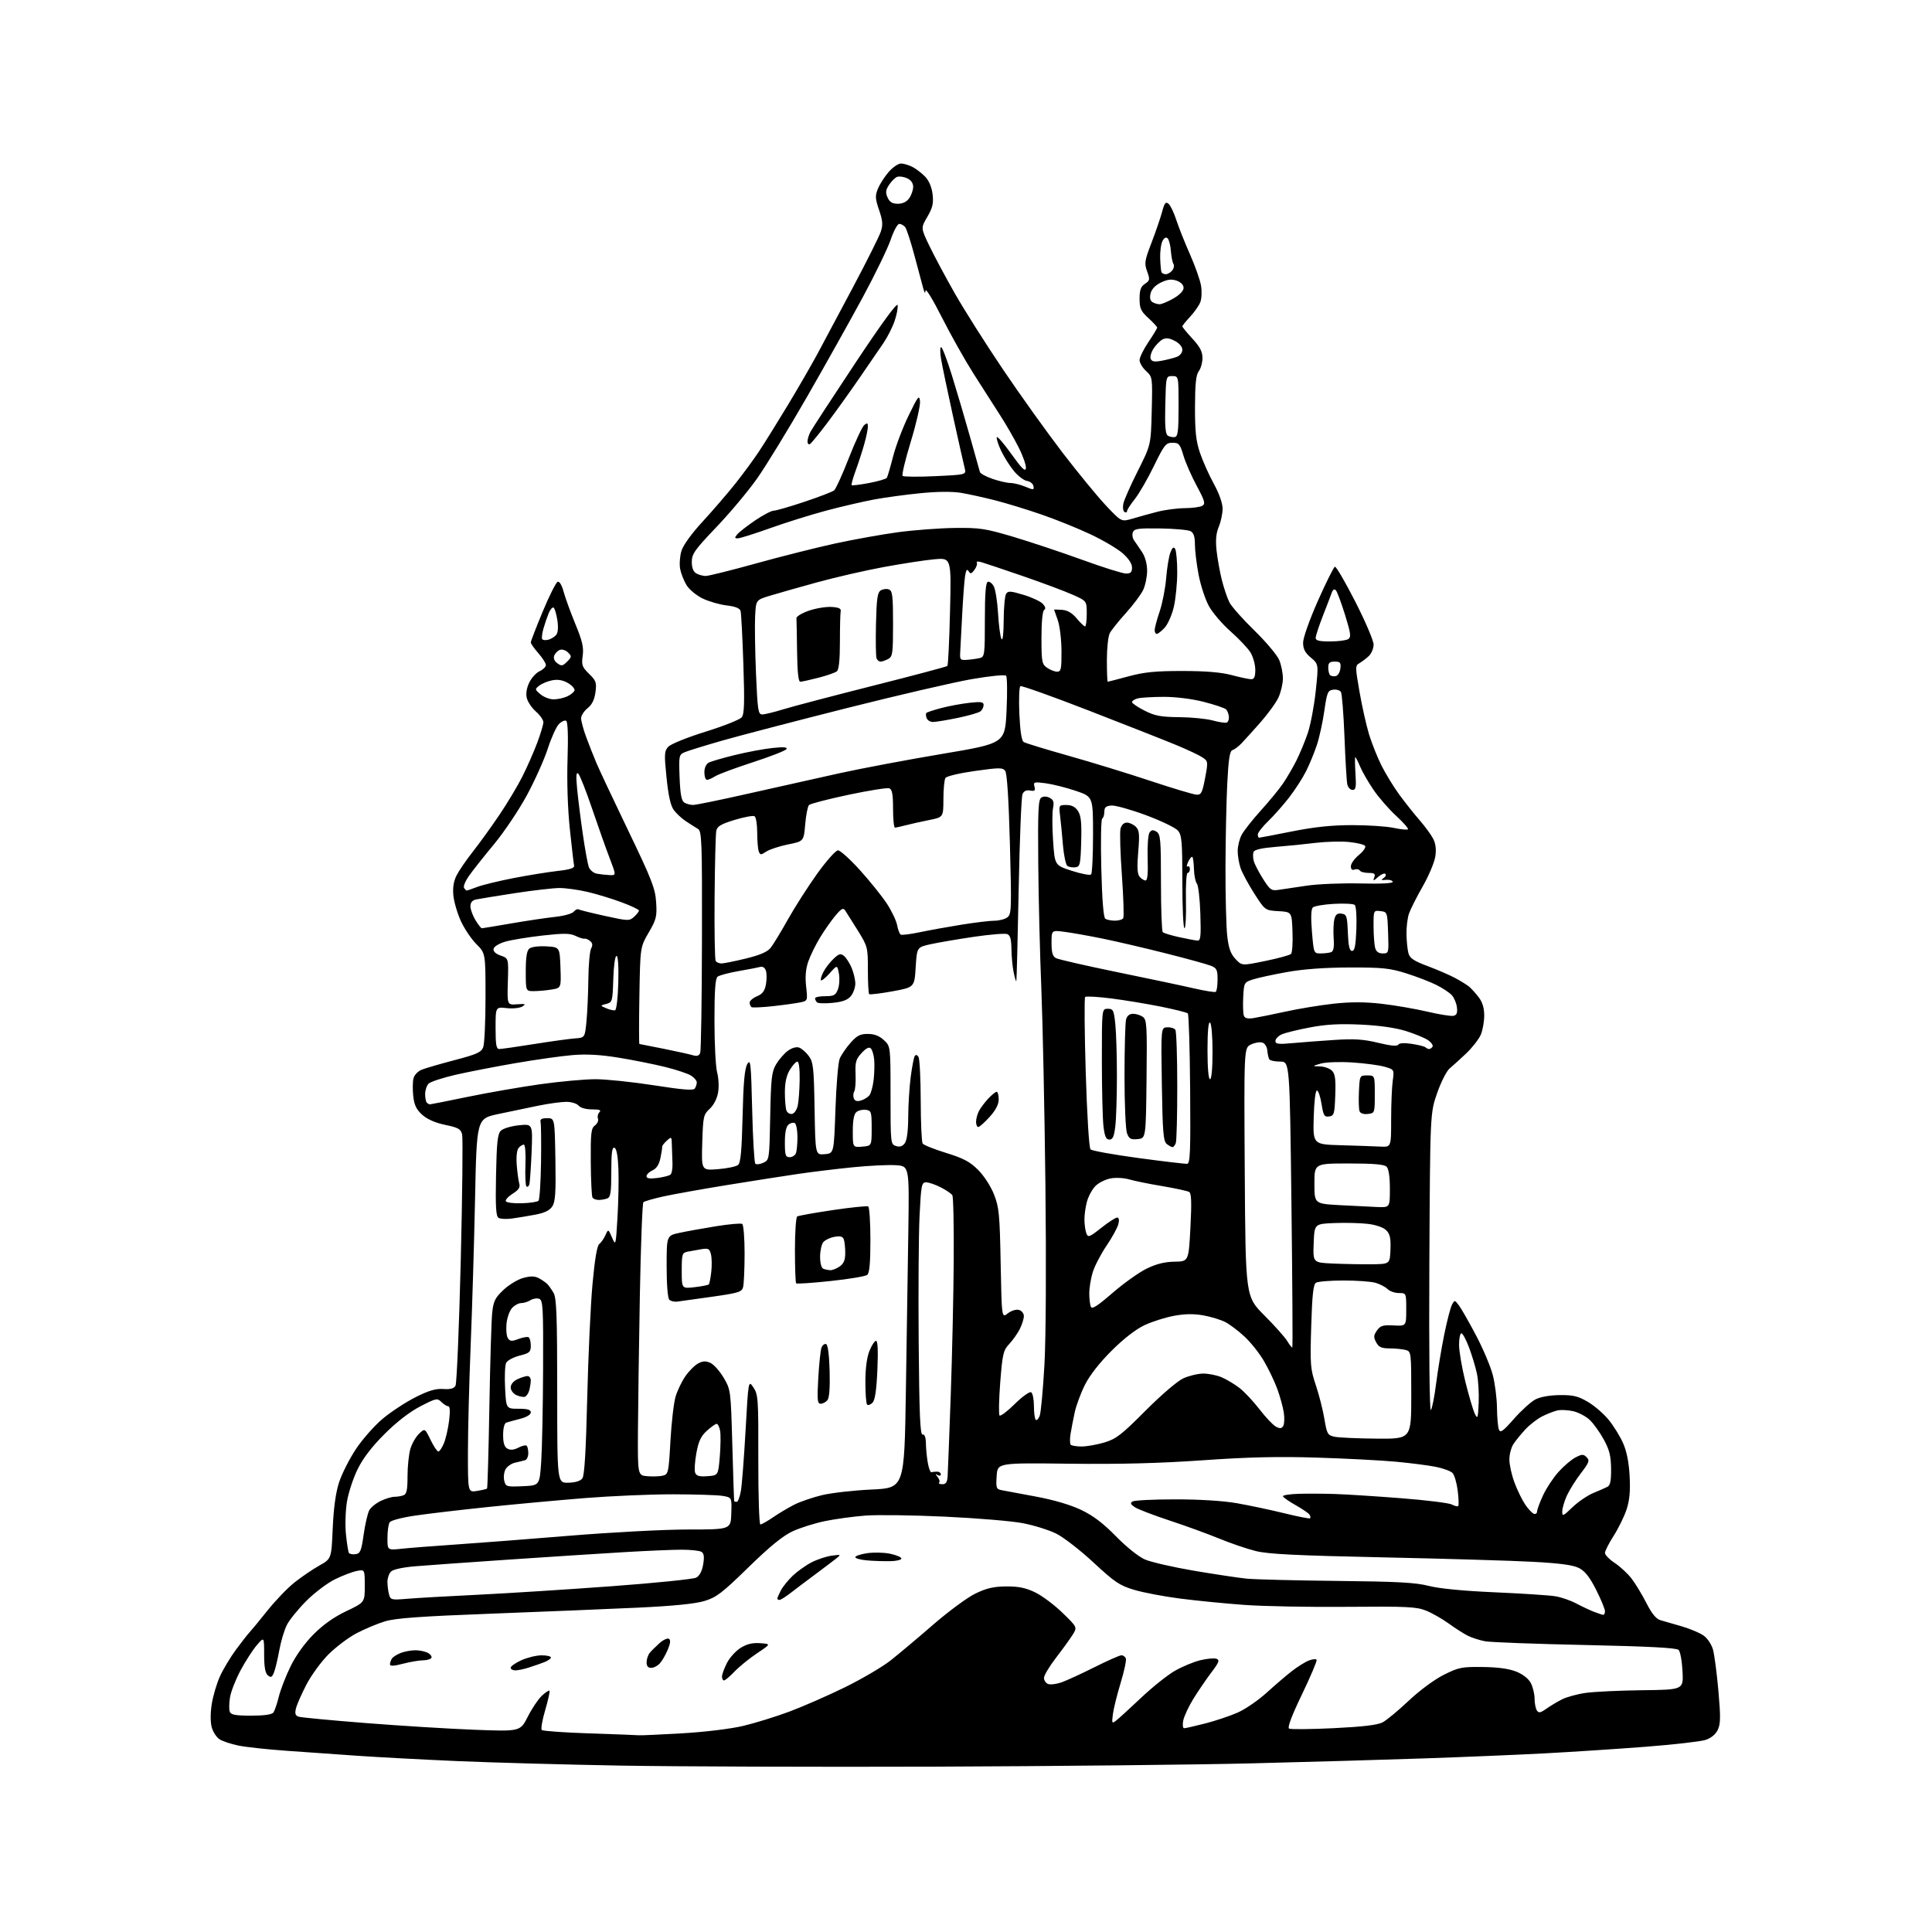 <?xml version="1.0" encoding="UTF-8" standalone="no"?>
<svg 
  version="1.1" 
  xmlns="http://www.w3.org/2000/svg" 
  xmlns:xlink="http://www.w3.org/1999/xlink" 
  xmlns:svg="http://www.w3.org/2000/svg"
  xmlns:rdf="http://www.w3.org/1999/02/22-rdf-syntax-ns#"
  xmlns:cc="http://creativecommons.org/ns#"
  xmlns:dc="http://purl.org/dc/elements/1.1/"
  viewBox="0 0 768 768"
  width="768"
  height="768"
>
<style>svg {background-color: white; }</style>"
<path stroke="none" fill="black" fill-rule="evenodd" d="M372.00,702.27C324.98,702.43 268.50,702.24 246.50,701.85C224.50,701.46 195.25,700.65 181.50,700.05C167.75,699.44 149.97,698.50 142.00,697.94C134.03,697.39 121.30,696.49 113.72,695.95C106.13,695.41 97.58,694.48 94.72,693.88C91.85,693.29 88.51,692.18 87.30,691.41C86.09,690.64 84.68,688.51 84.18,686.67C83.61,684.63 83.61,681.03 84.17,677.41C84.68,674.16 86.16,669.18 87.45,666.33C88.75,663.49 91.62,658.72 93.82,655.74C96.03,652.75 98.44,649.67 99.17,648.90C99.90,648.13 103.12,644.22 106.32,640.22C109.52,636.22 114.38,631.16 117.13,629.00C119.87,626.83 124.28,623.83 126.93,622.34C131.74,619.64 131.74,619.64 132.26,607.57C132.61,599.54 133.44,593.43 134.76,589.33C135.85,585.94 138.88,579.95 141.49,576.02C144.10,572.09 148.92,566.64 152.21,563.90C155.50,561.17 161.34,557.34 165.20,555.40C170.41,552.77 173.25,551.94 176.20,552.15C179.02,552.35 180.44,551.97 181.07,550.84C181.56,549.96 182.50,527.68 183.15,501.34C183.80,475.00 184.04,452.31 183.70,450.93C183.16,448.79 182.16,448.23 177.00,447.16C173.06,446.35 169.85,444.94 167.87,443.17C165.53,441.08 164.68,439.33 164.28,435.78C163.99,433.22 164.03,430.02 164.36,428.69C164.72,427.28 166.14,425.80 167.74,425.18C169.26,424.58 175.15,422.88 180.84,421.38C189.57,419.09 191.32,418.30 192.09,416.27C192.59,414.95 193.00,406.01 193.00,396.40C193.00,378.93 193.00,378.93 189.37,375.30C187.37,373.31 184.60,369.18 183.20,366.13C181.81,363.09 180.47,358.51 180.22,355.96C179.92,352.79 180.33,350.26 181.53,347.92C182.49,346.04 185.40,341.80 188.00,338.50C190.60,335.20 195.31,328.68 198.47,324.00C201.63,319.32 205.74,312.48 207.60,308.78C209.47,305.09 212.12,299.07 213.50,295.41C214.87,291.75 216.00,288.02 216.00,287.10C216.00,286.19 214.67,284.28 213.05,282.86C211.43,281.44 209.80,279.04 209.42,277.53C208.98,275.78 209.32,273.56 210.36,271.38C211.25,269.50 213.11,267.45 214.49,266.82C215.87,266.19 217.00,265.09 217.00,264.37C217.00,263.66 215.65,261.53 214.00,259.65C212.35,257.77 211.00,255.85 211.00,255.37C211.00,254.89 213.14,249.36 215.75,243.08C218.36,236.80 221.04,231.49 221.69,231.27C222.40,231.03 223.36,232.64 224.04,235.19C224.67,237.56 226.77,243.32 228.69,248.00C231.49,254.78 232.09,257.34 231.63,260.66C231.12,264.37 231.40,265.16 234.17,267.86C236.96,270.59 237.22,271.34 236.70,275.19C236.30,278.16 235.33,280.12 233.56,281.53C232.15,282.66 231.00,284.46 231.00,285.54C231.00,286.62 231.91,289.98 233.02,293.00C234.13,296.02 236.00,300.75 237.17,303.50C238.34,306.25 244.05,318.38 249.87,330.46C259.14,349.74 260.48,353.19 260.83,358.68C261.19,364.34 260.91,365.48 257.86,370.72C254.50,376.50 254.50,376.50 254.17,395.75C253.99,406.34 253.99,415.00 254.17,415.00C254.35,415.01 258.77,415.88 264.00,416.94C269.23,418.00 274.45,419.16 275.61,419.52C277.05,419.96 277.92,419.65 278.34,418.56C278.68,417.68 278.99,397.51 279.04,373.73C279.12,334.23 278.98,330.41 277.44,329.50C276.52,328.95 274.39,327.60 272.72,326.50C271.05,325.40 268.86,323.38 267.85,322.00C266.58,320.27 265.69,316.32 264.96,309.13C264.01,299.80 264.07,298.58 265.63,296.86C266.60,295.79 273.11,293.15 280.43,290.87C287.62,288.63 294.10,286.06 294.83,285.15C295.88,283.84 296.02,279.48 295.50,264.00C295.14,253.28 294.65,243.77 294.40,242.89C294.09,241.79 292.33,241.08 288.86,240.67C286.06,240.34 281.75,239.09 279.29,237.90C276.82,236.70 273.95,234.33 272.91,232.61C271.86,230.90 270.72,227.99 270.37,226.15C270.03,224.31 270.25,221.11 270.87,219.04C271.56,216.75 274.84,212.19 279.26,207.39C283.25,203.05 289.03,196.35 292.11,192.50C295.18,188.65 299.49,182.80 301.68,179.50C303.87,176.20 309.05,167.88 313.20,161.00C317.35,154.12 322.67,144.90 325.04,140.50C327.40,136.10 333.76,124.17 339.17,114.00C344.57,103.83 349.50,93.98 350.12,92.12C351.03,89.37 350.91,87.77 349.45,83.49C347.88,78.87 347.83,77.82 349.03,74.92C349.79,73.10 351.71,70.12 353.31,68.30C354.90,66.49 357.08,65.00 358.15,65.00C359.22,65.00 361.31,65.63 362.80,66.40C364.28,67.18 366.56,68.95 367.87,70.34C369.34,71.92 370.42,74.55 370.73,77.31C371.13,80.87 370.72,82.63 368.63,86.19C366.03,90.62 366.03,90.62 369.40,97.65C371.25,101.52 375.81,110.04 379.53,116.59C383.25,123.14 391.92,136.82 398.80,147.00C405.67,157.18 416.30,172.01 422.40,179.97C428.51,187.93 436.26,197.37 439.64,200.96C445.78,207.47 445.78,207.47 450.14,206.18C452.54,205.46 456.98,204.24 460.00,203.46C463.02,202.67 467.98,202.02 471.00,202.00C474.02,201.98 477.17,201.55 477.99,201.03C479.24,200.24 478.88,199.00 475.70,193.11C473.63,189.28 471.26,183.86 470.43,181.07C469.07,176.51 468.64,176.00 466.06,176.00C463.44,176.00 462.82,176.79 458.69,185.25C456.22,190.34 452.80,196.25 451.10,198.39C449.39,200.53 448.00,202.69 448.00,203.20C448.00,203.70 447.55,203.84 447.00,203.50C446.44,203.16 446.24,201.67 446.55,200.19C446.86,198.71 449.45,192.85 452.31,187.18C457.50,176.85 457.50,176.85 457.83,163.36C458.16,149.96 458.14,149.86 455.58,147.49C454.16,146.17 453.00,144.22 453.00,143.15C453.00,142.08 454.57,138.86 456.50,136.00C458.43,133.14 460.00,130.54 460.00,130.22C460.00,129.90 458.42,128.20 456.50,126.44C453.49,123.68 453.00,122.59 453.00,118.74C453.00,115.26 453.48,113.92 455.14,112.82C457.10,111.52 457.17,111.12 456.00,107.87C454.84,104.66 454.99,103.64 457.77,96.42C459.44,92.06 461.33,86.55 461.96,84.18C462.90,80.66 463.38,80.07 464.50,81.00C465.27,81.64 466.64,84.48 467.56,87.33C468.48,90.17 470.92,96.33 472.99,101.00C475.06,105.67 477.06,111.32 477.43,113.54C477.80,115.77 477.68,118.71 477.16,120.07C476.64,121.44 474.82,124.05 473.11,125.88C471.40,127.71 470.00,129.45 470.00,129.74C470.00,130.04 471.80,132.23 474.00,134.62C477.00,137.87 478.00,139.79 478.00,142.29C478.00,144.12 477.34,146.49 476.53,147.56C475.43,149.01 475.06,152.57 475.03,161.78C475.01,171.47 475.42,175.31 477.00,179.99C478.10,183.25 480.57,188.79 482.50,192.29C484.64,196.20 486.00,200.04 486.00,202.21C486.00,204.16 485.32,207.38 484.49,209.37C483.42,211.92 483.16,214.68 483.59,218.74C483.93,221.91 484.87,227.18 485.68,230.46C486.50,233.73 487.86,237.78 488.72,239.46C489.58,241.13 494.05,246.17 498.65,250.65C503.25,255.13 507.69,260.41 508.51,262.37C509.33,264.33 509.99,267.64 509.97,269.72C509.96,271.80 509.17,275.18 508.22,277.24C507.28,279.30 504.02,283.79 501.00,287.21C497.98,290.64 494.57,294.40 493.44,295.57C492.31,296.74 490.74,297.92 489.94,298.18C488.83,298.55 488.35,301.64 487.85,311.58C487.49,318.69 487.18,333.73 487.15,345.00C487.12,356.27 487.44,368.43 487.84,372.00C488.40,376.93 489.19,379.15 491.12,381.21C493.65,383.92 493.65,383.92 502.98,382.00C508.11,380.95 512.71,379.69 513.20,379.20C513.69,378.71 513.96,374.75 513.79,370.41C513.50,362.50 513.50,362.50 508.19,362.20C502.89,361.89 502.89,361.89 498.60,355.20C496.24,351.51 493.79,346.97 493.15,345.10C492.52,343.23 492.00,340.17 492.00,338.30C492.00,336.43 492.69,333.56 493.54,331.93C494.38,330.30 497.80,325.96 501.12,322.28C504.45,318.61 508.43,313.78 509.95,311.55C511.48,309.32 513.89,305.21 515.30,302.41C516.71,299.61 518.77,294.65 519.87,291.39C520.97,288.13 522.39,280.64 523.02,274.74C524.17,264.02 524.17,264.02 521.09,261.42C518.77,259.47 518.00,257.99 518.00,255.47C518.00,253.56 520.52,246.44 523.88,238.85C527.12,231.55 530.16,225.45 530.64,225.29C531.13,225.12 534.80,231.41 538.79,239.25C542.79,247.09 546.05,254.74 546.03,256.25C546.01,257.76 545.17,259.79 544.16,260.75C543.15,261.71 541.49,262.98 540.48,263.57C538.68,264.60 538.68,264.94 540.44,275.07C541.44,280.81 543.15,288.43 544.24,292.00C545.34,295.57 547.58,301.18 549.23,304.45C550.88,307.72 554.06,312.89 556.29,315.95C558.53,319.00 562.12,323.52 564.28,326.00C566.44,328.48 568.87,331.80 569.69,333.38C570.71,335.34 570.99,337.61 570.56,340.47C570.21,342.79 567.96,348.13 565.56,352.34C563.16,356.55 560.70,361.41 560.10,363.15C559.49,364.88 559.04,368.59 559.10,371.40C559.15,374.20 559.51,377.62 559.89,378.98C560.43,380.92 562.08,382.02 567.54,384.05C571.37,385.48 576.30,387.62 578.50,388.80C580.70,389.99 583.19,391.53 584.02,392.23C584.86,392.93 586.55,394.80 587.77,396.38C589.30,398.36 590.00,400.65 590.00,403.67C590.00,406.09 589.39,409.51 588.65,411.28C587.90,413.05 585.31,416.38 582.90,418.69C580.48,420.99 577.50,423.69 576.29,424.69C575.07,425.69 572.83,430.08 571.29,434.50C568.50,442.50 568.50,442.50 568.19,502.00C568.01,537.18 568.26,561.09 568.79,560.50C569.28,559.95 570.22,555.23 570.88,550.00C571.54,544.77 572.99,536.04 574.09,530.59C575.20,525.13 576.59,519.77 577.17,518.67C578.23,516.70 578.27,516.71 579.96,518.94C580.90,520.19 583.96,525.55 586.76,530.86C589.56,536.16 592.56,543.26 593.42,546.64C594.29,550.02 595.03,555.87 595.07,559.64C595.11,563.41 595.45,567.29 595.84,568.26C596.41,569.72 597.45,568.99 601.83,564.00C604.75,560.69 608.57,557.23 610.32,556.31C612.28,555.28 615.99,554.62 620.00,554.57C625.37,554.51 627.31,554.98 631.19,557.26C633.77,558.77 637.47,561.96 639.42,564.34C641.37,566.71 643.95,570.87 645.16,573.58C646.63,576.87 647.50,581.22 647.80,586.72C648.12,592.68 647.79,596.34 646.60,600.00C645.69,602.78 643.38,607.49 641.47,610.48C639.56,613.46 638.00,616.54 638.00,617.32C638.00,618.10 639.76,619.90 641.92,621.33C644.07,622.75 647.08,625.56 648.61,627.55C650.13,629.55 652.78,633.93 654.49,637.28C656.64,641.48 658.36,643.58 660.05,644.05C661.40,644.43 665.20,645.53 668.50,646.49C671.80,647.45 675.72,649.11 677.21,650.16C678.74,651.24 680.38,653.71 680.95,655.77C681.51,657.80 682.47,665.16 683.09,672.13C684.01,682.53 683.96,685.31 682.84,687.65C681.98,689.45 680.18,690.92 677.97,691.65C676.04,692.28 665.24,693.51 653.98,694.38C642.72,695.25 624.73,696.42 614.00,696.99C603.27,697.56 581.90,698.45 566.50,698.98C551.10,699.51 520.27,700.40 498.00,700.95C475.73,701.51 419.02,702.10 372.00,702.27zM254.00,689.80C254.82,689.87 262.57,689.52 271.20,689.02C280.27,688.49 290.51,687.24 295.44,686.07C300.13,684.96 308.36,682.41 313.73,680.41C319.10,678.41 329.02,674.07 335.77,670.77C342.51,667.46 350.68,662.67 353.92,660.13C357.17,657.58 364.81,651.17 370.90,645.87C377.00,640.57 384.58,634.99 387.75,633.46C392.17,631.32 395.00,630.67 400.01,630.63C404.91,630.60 407.75,631.18 411.51,633.00C414.25,634.33 419.15,637.99 422.38,641.14C428.27,646.86 428.27,646.86 426.38,649.86C425.35,651.52 422.36,655.64 419.75,659.03C417.14,662.42 415.00,666.01 415.00,666.99C415.00,667.98 415.73,669.07 416.63,669.41C417.52,669.75 419.89,669.48 421.88,668.79C423.87,668.10 429.77,665.40 435.00,662.77C440.23,660.15 445.08,658.00 445.78,658.00C446.49,658.00 447.28,658.57 447.55,659.27C447.82,659.96 446.88,664.35 445.46,669.02C444.05,673.68 442.66,679.26 442.39,681.42C441.92,685.08 442.00,685.25 443.69,683.95C444.69,683.18 449.16,679.09 453.64,674.86C458.12,670.63 464.17,665.80 467.09,664.14C470.00,662.47 474.56,660.59 477.21,659.95C479.86,659.31 482.73,659.07 483.60,659.40C484.91,659.90 484.56,660.83 481.59,664.75C479.61,667.36 476.42,672.04 474.49,675.13C472.57,678.23 470.72,682.17 470.37,683.88C470.02,685.65 470.17,687.00 470.72,687.00C471.25,687.00 475.01,686.15 479.09,685.10C483.17,684.06 488.99,682.10 492.03,680.76C495.07,679.41 500.24,675.86 503.53,672.86C506.81,669.87 511.35,665.99 513.61,664.24C515.86,662.49 518.89,660.61 520.32,660.07C521.76,659.52 523.13,659.40 523.37,659.80C523.62,660.19 521.01,666.36 517.57,673.51C513.53,681.89 511.70,686.73 512.41,687.14C513.01,687.49 520.98,687.42 530.13,686.98C541.82,686.41 547.62,685.72 549.63,684.65C551.21,683.81 555.88,679.94 560.00,676.05C564.33,671.97 570.22,667.62 573.94,665.76C579.85,662.80 581.11,662.55 589.44,662.66C595.50,662.73 599.92,663.35 602.79,664.51C605.43,665.58 607.64,667.33 608.54,669.07C609.34,670.63 610.01,673.39 610.02,675.20C610.02,677.02 610.43,679.13 610.91,679.89C611.64,681.04 612.28,680.94 614.65,679.28C616.22,678.17 619.02,676.49 620.88,675.54C622.74,674.59 627.01,673.42 630.37,672.95C633.72,672.47 643.83,672.00 652.83,671.89C669.20,671.70 669.20,671.70 668.83,664.38C668.63,660.36 667.93,656.53 667.28,655.88C666.44,655.04 655.62,654.47 630.21,653.92C610.47,653.50 592.57,652.83 590.41,652.44C588.26,652.05 585.15,651.06 583.50,650.24C581.85,649.41 578.41,647.22 575.86,645.36C573.30,643.51 569.25,641.20 566.86,640.24C563.03,638.71 559.21,638.53 535.50,638.74C520.65,638.88 502.29,638.53 494.70,637.98C487.11,637.43 475.64,636.30 469.20,635.47C462.77,634.65 454.52,633.08 450.89,632.00C445.05,630.26 443.14,628.97 434.66,621.10C429.37,616.19 422.67,611.00 419.76,609.58C416.85,608.16 410.90,606.31 406.54,605.48C402.19,604.64 388.25,603.48 375.56,602.89C362.88,602.30 348.68,602.11 344.00,602.47C339.32,602.82 332.12,603.81 328.00,604.65C323.88,605.49 318.02,607.34 315.00,608.75C311.14,610.56 305.92,614.83 297.49,623.06C287.03,633.27 284.77,635.00 279.99,636.43C276.31,637.54 267.59,638.41 253.50,639.07C241.95,639.61 215.85,640.68 195.50,641.45C166.97,642.53 157.24,643.24 153.00,644.52C149.97,645.44 144.88,647.58 141.68,649.27C138.49,650.96 133.49,654.73 130.58,657.64C127.66,660.55 123.70,665.99 121.77,669.72C119.84,673.45 117.97,677.71 117.63,679.18C117.15,681.22 117.42,682.00 118.76,682.42C119.72,682.73 131.76,683.87 145.51,684.95C159.25,686.03 178.67,687.23 188.66,687.61C206.82,688.30 206.82,688.30 209.81,682.40C211.45,679.15 213.97,675.41 215.40,674.08C216.82,672.75 218.19,671.85 218.43,672.09C218.66,672.33 217.90,675.77 216.74,679.74C215.57,683.70 214.95,687.28 215.36,687.70C215.77,688.11 224.30,688.72 234.31,689.05C244.31,689.38 253.18,689.72 254.00,689.80zM99.85,682.00C105.02,682.00 108.07,681.57 108.68,680.75C109.18,680.06 110.15,677.25 110.82,674.50C111.49,671.75 113.58,666.34 115.46,662.49C117.57,658.16 121.06,653.27 124.60,649.71C128.43,645.85 132.75,642.79 137.66,640.46C145.00,636.97 145.00,636.97 145.00,630.41C145.00,623.84 145.00,623.84 141.75,624.50C139.96,624.86 136.06,626.36 133.08,627.83C130.10,629.30 125.02,633.14 121.79,636.37C118.56,639.60 115.08,643.89 114.05,645.90C113.03,647.91 111.66,652.46 111.02,656.02C110.38,659.59 109.42,663.56 108.90,664.85C108.12,666.78 107.69,666.99 106.48,665.98C105.43,665.11 105.00,662.69 105.00,657.67C105.00,650.58 105.00,650.58 102.04,654.04C100.42,655.94 97.51,660.46 95.58,664.07C93.66,667.68 91.78,672.50 91.42,674.78C91.05,677.06 91.02,679.62 91.35,680.46C91.81,681.67 93.65,682.00 99.85,682.00zM287.80,668.00C287.36,668.00 287.00,667.31 287.00,666.46C287.00,665.61 287.89,663.18 288.97,661.06C290.05,658.94 292.51,656.23 294.43,655.04C296.92,653.50 299.16,652.97 302.21,653.19C306.49,653.50 306.49,653.50 301.00,657.16C297.97,659.17 293.95,662.44 292.05,664.41C290.16,666.38 288.25,668.00 287.80,668.00zM204.85,664.00C203.83,664.00 203.00,663.53 203.00,662.95C203.00,662.37 204.91,661.03 207.25,659.97C209.59,658.91 213.19,658.03 215.25,658.02C217.31,658.01 219.00,658.40 219.00,658.88C219.00,659.36 217.76,660.22 216.25,660.79C214.74,661.36 211.97,662.32 210.10,662.91C208.23,663.51 205.87,664.00 204.85,664.00zM160.22,661.35C156.57,662.30 155.00,662.38 155.02,661.60C155.02,661.00 155.37,659.97 155.79,659.31C156.20,658.66 157.80,657.65 159.34,657.06C160.87,656.48 163.48,656.00 165.13,656.00C166.78,656.00 169.01,656.47 170.09,657.05C171.17,657.63 171.79,658.53 171.47,659.05C171.15,659.57 169.66,660.00 168.16,660.00C166.66,660.00 163.09,660.61 160.22,661.35zM258.85,663.00C257.59,663.00 257.01,662.28 257.03,660.75C257.05,659.51 257.62,657.83 258.31,657.00C259.00,656.17 260.75,654.44 262.20,653.15C263.66,651.85 265.33,651.09 265.92,651.45C266.64,651.90 266.50,653.27 265.45,655.77C264.61,657.78 263.20,660.23 262.31,661.21C261.42,662.20 259.86,663.00 258.85,663.00zM637.25,641.92C637.66,641.97 638.00,641.31 638.00,640.48C638.00,639.64 636.43,635.82 634.50,632.00C631.99,627.01 630.08,624.57 627.75,623.36C625.40,622.13 620.36,621.44 609.50,620.85C601.25,620.39 574.48,619.60 550.00,619.08C515.41,618.35 504.09,617.79 499.18,616.56C495.71,615.70 489.19,613.48 484.68,611.62C480.18,609.77 471.32,606.54 465.00,604.46C458.68,602.37 452.46,600.00 451.19,599.18C449.43,598.05 449.19,597.49 450.19,596.86C450.91,596.40 458.53,596.02 467.12,596.02C476.74,596.01 486.15,596.59 491.62,597.54C496.50,598.39 504.97,600.18 510.43,601.52C515.90,602.86 520.56,603.78 520.79,603.55C521.01,603.32 520.91,602.67 520.56,602.10C520.21,601.54 517.69,599.82 514.97,598.29C512.24,596.75 510.00,595.16 510.00,594.75C510.00,594.34 512.81,593.92 516.25,593.81C519.69,593.71 526.10,593.74 530.50,593.88C534.90,594.01 546.73,594.77 556.78,595.55C566.84,596.33 575.99,597.46 577.12,598.06C578.25,598.67 579.39,598.94 579.67,598.67C579.94,598.39 579.85,595.63 579.46,592.53C579.07,589.44 578.14,586.28 577.38,585.52C576.62,584.76 573.64,583.67 570.75,583.09C567.86,582.51 560.77,581.60 555.00,581.06C549.23,580.52 535.05,579.78 523.50,579.42C508.05,578.94 496.03,579.22 478.00,580.49C460.80,581.69 445.01,582.09 425.01,581.85C396.53,581.50 396.53,581.50 396.19,586.71C395.87,591.50 396.04,591.96 398.17,592.37C399.45,592.62 405.57,593.76 411.77,594.91C418.89,596.23 425.53,598.19 429.77,600.21C434.57,602.50 438.54,605.52 443.62,610.71C447.75,614.94 452.58,618.80 455.12,619.91C457.53,620.96 466.25,622.96 474.50,624.37C482.75,625.77 492.20,627.19 495.50,627.53C498.80,627.86 515.00,628.27 531.50,628.44C555.58,628.69 562.78,629.08 568.00,630.43C572.14,631.49 581.69,632.42 594.27,632.97C605.14,633.44 615.94,634.15 618.27,634.54C620.60,634.92 624.30,636.20 626.50,637.36C628.70,638.53 631.85,640.02 633.50,640.67C635.15,641.32 636.84,641.88 637.25,641.92zM161.88,635.54C165.52,635.23 178.12,634.51 189.88,633.94C201.63,633.37 225.53,631.85 242.98,630.56C260.43,629.28 275.63,627.73 276.76,627.13C278.09,626.42 279.07,624.56 279.52,621.89C280.03,618.88 279.85,617.52 278.86,616.89C278.11,616.42 274.57,616.03 271.00,616.03C267.43,616.03 257.07,616.47 248.00,617.01C238.93,617.54 218.45,618.87 202.50,619.95C186.55,621.03 169.75,622.22 165.17,622.61C160.14,623.03 156.28,623.86 155.42,624.72C154.64,625.50 154.01,627.35 154.01,628.82C154.02,630.29 154.30,632.53 154.64,633.80C155.23,635.98 155.60,636.07 161.88,635.54zM309.85,636.00C309.38,636.00 309.00,635.75 309.00,635.45C309.00,635.15 309.64,633.69 310.41,632.20C311.19,630.72 313.33,628.08 315.16,626.34C317.00,624.60 320.36,622.21 322.64,621.04C324.92,619.87 328.52,618.68 330.64,618.40C334.31,617.91 334.40,617.96 332.50,619.47C331.40,620.34 327.64,623.18 324.15,625.78C320.65,628.37 316.20,631.74 314.25,633.25C312.30,634.76 310.32,636.00 309.85,636.00zM354.00,620.59C351.52,620.64 347.36,620.51 344.75,620.29C342.14,620.07 340.00,619.49 340.00,619.01C340.00,618.52 342.10,617.81 344.66,617.42C347.22,617.04 351.30,617.12 353.72,617.61C356.14,618.10 358.20,618.95 358.31,619.50C358.41,620.05 356.48,620.54 354.00,620.59zM141.34,617.81C143.22,617.54 143.64,616.52 144.56,610.00C145.15,605.88 146.15,601.55 146.78,600.38C147.41,599.21 149.48,597.53 151.37,596.63C153.26,595.73 155.71,595.00 156.82,595.00C157.93,595.00 159.55,594.73 160.42,594.39C161.65,593.92 162.00,592.24 162.00,586.76C162.00,582.89 162.52,578.01 163.15,575.90C163.78,573.79 165.33,571.10 166.60,569.91C168.90,567.74 168.90,567.74 171.15,572.37C172.39,574.92 173.78,577.00 174.25,577.00C174.72,577.00 175.71,575.54 176.45,573.75C177.20,571.96 178.13,567.91 178.52,564.75C178.99,560.97 178.87,559.00 178.19,559.00C177.61,559.00 176.38,558.24 175.45,557.30C173.85,555.71 173.35,555.81 167.13,559.02C162.90,561.20 157.76,565.17 152.93,569.98C147.84,575.05 144.32,579.64 142.17,584.01C140.41,587.58 138.49,593.43 137.91,597.00C137.33,600.58 137.15,606.42 137.53,610.00C137.90,613.58 138.43,616.86 138.70,617.31C138.97,617.75 140.16,617.98 141.34,617.81zM159.75,615.64C162.91,615.30 172.47,614.56 181.00,613.98C189.53,613.41 210.00,611.83 226.50,610.47C243.00,609.11 264.15,608.00 273.50,608.00C290.50,607.99 290.50,607.99 290.70,601.62C290.91,595.25 290.91,595.25 287.20,594.63C285.17,594.30 276.30,594.02 267.49,594.01C258.68,594.00 242.93,594.68 232.49,595.51C222.05,596.35 204.72,597.94 194.00,599.06C183.28,600.17 170.28,601.70 165.11,602.46C159.72,603.25 155.36,604.40 154.88,605.16C154.41,605.90 154.02,608.70 154.02,611.38C154.00,616.26 154.00,616.26 159.75,615.64zM302.26,606.00C302.74,606.00 305.02,604.71 307.32,603.14C309.62,601.56 313.40,599.31 315.73,598.13C318.05,596.95 323.00,595.25 326.73,594.35C330.45,593.45 339.35,592.44 346.50,592.11C359.50,591.50 359.50,591.50 360.10,553.00C360.44,531.83 360.87,503.02 361.08,489.00C361.45,463.50 361.45,463.50 355.97,463.18C352.96,463.00 345.32,463.37 339.00,464.01C332.68,464.64 323.00,465.82 317.50,466.62C312.00,467.42 299.20,469.42 289.05,471.07C278.90,472.72 267.42,474.78 263.55,475.64C259.67,476.51 256.17,477.52 255.76,477.90C255.35,478.27 254.72,494.99 254.35,515.04C253.99,535.09 253.64,559.38 253.59,569.00C253.50,586.50 253.50,586.50 257.40,586.82C259.55,587.00 262.31,586.89 263.54,586.58C265.66,586.05 265.81,585.36 266.51,572.76C266.92,565.47 267.84,557.54 268.56,555.15C269.27,552.76 271.03,549.12 272.46,547.06C273.89,544.99 276.17,542.71 277.52,541.99C279.39,540.99 280.57,540.94 282.42,541.78C283.76,542.39 286.12,545.05 287.68,547.69C290.48,552.47 290.50,552.66 291.11,574.50C291.45,586.60 291.78,596.61 291.86,596.75C291.94,596.89 292.39,597.00 292.87,597.00C293.35,597.00 294.08,595.09 294.50,592.75C294.92,590.41 295.76,579.52 296.38,568.54C297.50,548.57 297.50,548.57 299.50,551.54C301.38,554.32 301.50,556.10 301.44,580.25C301.41,594.41 301.78,606.00 302.26,606.00zM625.08,599.15C627.33,596.99 631.04,594.46 633.33,593.51C635.62,592.57 638.17,591.45 639.00,591.02C640.11,590.45 640.48,588.57 640.43,583.84C640.38,578.80 639.77,576.34 637.56,572.29C636.02,569.46 633.52,565.95 631.99,564.49C630.47,563.03 627.49,561.45 625.36,560.97C623.24,560.49 620.38,560.36 619.00,560.69C617.62,561.02 614.92,562.08 613.00,563.05C611.08,564.03 608.11,566.33 606.40,568.16C604.70,570.00 602.56,572.61 601.65,573.97C600.74,575.33 600.00,578.13 600.00,580.18C600.00,582.24 600.92,586.38 602.04,589.37C603.16,592.36 605.07,596.28 606.29,598.08C607.50,599.88 609.06,601.53 609.75,601.76C610.44,601.98 611.00,601.57 611.01,600.83C611.02,600.10 612.10,597.19 613.41,594.36C614.73,591.53 617.50,587.34 619.58,585.05C621.65,582.75 624.68,580.18 626.30,579.35C628.89,578.01 629.43,578.00 630.71,579.28C632.00,580.57 631.72,581.34 628.44,585.62C626.38,588.31 623.88,592.30 622.87,594.50C621.87,596.70 621.03,599.53 621.02,600.79C621.00,602.90 621.31,602.77 625.08,599.15zM189.62,592.67C191.62,592.35 193.41,591.92 193.61,591.72C193.81,591.53 194.22,576.99 194.53,559.43C194.83,541.87 195.34,525.02 195.64,522.00C196.13,517.25 196.74,515.99 200.10,512.79C202.25,510.75 205.80,508.59 208.00,508.00C210.97,507.20 212.56,507.23 214.23,508.12C215.45,508.78 216.96,509.82 217.57,510.43C218.18,511.04 219.32,512.66 220.09,514.02C221.23,516.03 221.50,523.46 221.50,553.00C221.50,589.50 221.50,589.50 225.90,589.40C228.74,589.34 230.73,588.72 231.51,587.66C232.34,586.52 232.93,576.71 233.43,555.76C233.83,539.12 234.77,518.76 235.52,510.53C236.42,500.65 237.33,495.21 238.21,494.53C238.94,493.96 240.05,492.38 240.67,491.00C241.80,488.50 241.80,488.50 243.29,491.94C244.76,495.32 244.79,495.20 245.46,483.94C245.84,477.65 246.00,468.94 245.83,464.58C245.61,459.38 245.07,456.52 244.25,456.25C243.31,455.93 243.00,458.27 243.00,465.81C243.00,473.98 242.71,475.90 241.42,476.39C240.55,476.73 239.00,477.00 237.98,477.00C236.95,477.00 235.85,476.57 235.52,476.04C235.20,475.51 234.89,469.13 234.84,461.87C234.76,450.37 234.98,448.49 236.50,447.38C237.46,446.67 238.00,445.45 237.70,444.67C237.40,443.89 237.66,442.74 238.28,442.12C239.11,441.29 238.34,441.00 235.32,441.00C232.92,441.00 230.73,440.38 230.00,439.50C229.31,438.67 227.13,438.00 225.13,438.00C223.13,438.00 218.12,438.68 214.00,439.52C209.88,440.35 202.68,441.86 198.00,442.86C189.50,444.69 189.50,444.69 188.84,476.59C188.47,494.14 187.69,520.42 187.09,535.00C186.50,549.58 186.01,568.65 186.01,577.38C186.00,593.26 186.00,593.26 189.62,592.67zM207.78,590.79C214.50,590.50 214.50,590.50 215.14,581.00C215.49,575.77 215.83,559.22 215.89,544.22C215.99,519.84 215.83,516.87 214.37,516.31C213.47,515.97 211.90,516.21 210.88,516.84C209.86,517.48 208.19,518.00 207.17,518.00C206.15,518.00 204.51,518.88 203.54,519.96C202.56,521.04 201.57,523.85 201.34,526.21C201.10,528.57 201.36,531.17 201.91,531.99C202.74,533.22 203.45,533.27 206.10,532.27C207.86,531.61 209.68,531.30 210.15,531.59C210.62,531.88 211.00,533.39 211.00,534.94C211.00,537.45 210.50,537.89 206.53,538.89C204.07,539.51 201.68,540.80 201.20,541.76C200.73,542.72 200.54,547.21 200.78,551.75C201.21,560.00 201.21,560.00 206.11,560.00C209.73,560.00 211.00,560.38 211.00,561.46C211.00,562.34 209.32,563.35 206.75,564.01C204.41,564.61 201.94,565.29 201.25,565.52C200.50,565.77 200.00,567.72 200.00,570.42C200.00,573.62 200.49,575.18 201.72,575.86C202.90,576.52 204.28,576.39 206.09,575.45C207.55,574.70 209.03,574.36 209.37,574.71C209.72,575.05 210.00,576.40 210.00,577.70C210.00,579.00 209.44,580.24 208.75,580.45C208.06,580.66 206.28,581.10 204.78,581.43C203.28,581.76 201.56,582.96 200.94,584.10C200.33,585.25 200.11,587.29 200.45,588.64C201.03,590.98 201.37,591.08 207.78,590.79zM374.58,590.00C376.04,590.00 376.55,589.21 376.70,586.75C376.82,584.96 377.37,570.45 377.94,554.50C378.50,538.55 379.04,514.42 379.12,500.89C379.21,487.35 378.97,475.75 378.57,475.12C378.18,474.49 376.11,473.08 373.97,471.99C371.83,470.89 369.21,470.00 368.14,470.00C366.36,470.00 366.15,471.04 365.54,483.25C365.18,490.54 365.02,513.15 365.19,533.50C365.43,562.44 365.77,570.45 366.75,570.25C367.56,570.09 368.02,571.31 368.06,573.75C368.09,575.81 368.43,579.30 368.82,581.50C369.21,583.70 369.86,585.39 370.27,585.25C370.67,585.11 371.68,585.00 372.50,585.00C373.32,585.00 374.00,585.48 374.00,586.06C374.00,586.64 373.44,586.78 372.75,586.37C371.75,585.77 371.75,585.93 372.74,587.15C373.42,587.99 373.69,588.98 373.32,589.34C372.96,589.70 373.53,590.00 374.58,590.00zM281.24,586.81C285.50,586.50 285.50,586.50 286.13,579.00C286.47,574.88 286.53,570.26 286.25,568.75C285.98,567.24 285.36,566.00 284.89,566.00C284.42,566.00 282.66,567.24 280.99,568.75C278.63,570.88 277.69,572.88 276.82,577.63C276.20,581.00 275.98,584.51 276.34,585.44C276.83,586.72 277.99,587.04 281.24,586.81zM429.99,575.00C431.99,575.00 436.05,574.28 439.00,573.41C443.67,572.02 445.79,570.38 455.35,560.78C461.70,554.41 468.06,548.97 470.42,547.90C472.66,546.88 476.20,546.03 478.28,546.02C480.36,546.01 483.62,546.65 485.53,547.45C487.44,548.25 490.61,550.13 492.58,551.63C494.55,553.13 498.17,556.98 500.63,560.17C503.09,563.37 506.04,566.49 507.18,567.10C508.78,567.95 509.45,567.90 510.10,566.85C510.56,566.11 510.66,563.70 510.33,561.50C509.99,559.30 508.82,555.05 507.72,552.06C506.62,549.07 504.23,544.09 502.41,540.99C500.60,537.89 497.12,533.52 494.67,531.27C492.23,529.01 488.82,526.44 487.09,525.55C485.36,524.65 481.49,523.47 478.49,522.91C474.66,522.21 471.17,522.24 466.77,523.04C463.32,523.67 458.02,525.34 455.00,526.76C451.53,528.38 446.69,532.14 441.89,536.92C437.09,541.70 433.16,546.72 431.27,550.50C429.62,553.80 427.79,558.75 427.20,561.50C426.61,564.25 425.86,568.11 425.55,570.07C425.23,572.04 425.28,573.95 425.65,574.32C426.03,574.69 427.98,575.00 429.99,575.00zM547.25,571.88C561.00,572.00 561.00,572.00 561.00,554.62C561.00,537.43 560.97,537.23 558.75,536.63C557.51,536.30 554.66,536.02 552.42,536.01C549.14,536.00 548.09,535.53 547.05,533.59C545.96,531.56 546.01,530.82 547.36,528.90C548.72,526.96 549.72,526.66 553.98,526.88C559.00,527.15 559.00,527.15 559.00,520.57C559.00,514.00 559.00,514.00 556.07,514.00C554.46,514.00 552.44,513.29 551.57,512.43C550.71,511.57 548.54,510.44 546.76,509.93C544.97,509.42 539.24,509.01 534.01,509.02C528.78,509.02 523.88,509.43 523.11,509.91C522.06,510.58 521.61,514.72 521.23,527.23C520.76,542.53 520.89,544.16 523.05,550.59C524.33,554.39 525.86,560.42 526.46,563.99C527.47,570.05 527.74,570.53 530.52,571.13C532.16,571.48 539.69,571.82 547.25,571.88zM413.30,562.79C413.78,561.53 414.62,552.40 415.18,542.50C415.77,531.80 415.93,502.81 415.57,471.00C415.23,441.57 414.50,406.48 413.95,393.00C413.39,379.52 412.84,357.12 412.72,343.22C412.54,322.08 412.74,317.80 413.95,317.04C414.83,316.49 416.14,316.54 417.30,317.16C418.81,317.97 419.08,318.85 418.58,321.34C418.23,323.08 418.25,328.88 418.62,334.24C419.28,343.98 419.28,343.98 426.12,346.18C429.88,347.39 433.30,348.03 433.73,347.61C434.15,347.18 434.50,340.05 434.50,331.76C434.50,316.69 434.50,316.69 427.60,314.36C423.80,313.08 418.44,311.73 415.69,311.36C411.04,310.75 410.73,310.84 411.21,312.69C411.63,314.30 411.31,314.59 409.50,314.25C408.03,313.96 407.01,314.44 406.46,315.66C406.01,316.67 405.33,333.70 404.94,353.50C404.56,373.30 404.13,389.73 404.01,390.00C403.88,390.27 403.40,388.70 402.94,386.50C402.49,384.30 402.09,380.12 402.06,377.22C402.01,373.29 401.58,371.78 400.37,371.31C399.47,370.97 393.48,371.46 387.04,372.41C380.61,373.36 372.91,374.68 369.92,375.34C364.50,376.54 364.50,376.54 364.00,384.50C363.50,392.47 363.50,392.47 354.75,394.07C349.94,394.95 345.77,395.44 345.50,395.17C345.22,394.89 345.00,390.55 345.00,385.51C345.00,376.58 344.90,376.21 341.01,369.93C338.81,366.39 336.57,362.82 336.02,362.00C335.18,360.75 334.52,361.09 332.07,364.00C330.45,365.93 327.70,369.85 325.95,372.73C324.21,375.61 322.11,379.88 321.30,382.23C320.28,385.15 320.02,388.28 320.45,392.16C321.07,397.74 321.04,397.83 318.29,398.43C316.76,398.77 311.91,399.45 307.52,399.94C303.13,400.43 299.19,400.62 298.77,400.36C298.35,400.10 298.00,399.29 298.00,398.56C298.00,397.84 299.31,396.70 300.90,396.04C303.06,395.15 303.98,393.95 304.46,391.37C304.81,389.47 304.82,387.01 304.47,385.91C304.08,384.67 303.21,384.09 302.17,384.37C301.25,384.62 297.35,385.37 293.50,386.04C289.65,386.71 285.94,387.71 285.25,388.25C284.34,388.98 284.00,393.76 284.01,405.87C284.01,415.02 284.49,424.23 285.08,426.34C285.66,428.45 285.84,432.01 285.46,434.25C285.04,436.72 283.74,439.26 282.14,440.75C279.64,443.05 279.48,443.79 279.16,454.24C278.82,465.29 278.82,465.29 285.42,464.76C289.05,464.47 292.64,463.72 293.39,463.09C294.42,462.23 294.86,457.52 295.19,443.73C295.50,430.31 296.00,424.84 297.06,423.00C298.36,420.75 298.55,422.53 299.00,441.17C299.27,452.54 299.84,462.17 300.25,462.58C300.66,462.99 302.08,462.83 303.41,462.22C305.82,461.13 305.84,461.01 306.17,443.81C306.46,428.67 306.75,426.07 308.50,423.10C309.60,421.24 311.68,418.83 313.13,417.75C314.72,416.57 316.50,416.04 317.63,416.42C318.66,416.77 320.40,418.28 321.50,419.78C323.30,422.22 323.53,424.36 323.81,440.81C324.12,459.11 324.12,459.11 327.81,458.81C331.50,458.50 331.50,458.50 332.10,441.00C332.43,431.38 333.19,422.31 333.78,420.86C334.38,419.41 336.29,416.60 338.04,414.61C340.62,411.67 341.90,411.00 344.96,411.00C347.55,411.00 349.52,411.76 351.35,413.45C354.00,415.90 354.00,415.90 354.00,435.38C354.00,454.51 354.04,454.88 356.17,455.56C357.69,456.04 358.75,455.70 359.67,454.43C360.52,453.27 361.01,449.55 361.03,444.06C361.05,439.35 361.49,432.21 362.01,428.19C362.53,424.16 363.25,420.40 363.61,419.83C364.02,419.15 364.55,419.26 365.11,420.14C365.58,420.89 365.98,428.70 366.00,437.50C366.02,446.30 366.36,453.98 366.77,454.58C367.17,455.17 371.38,456.85 376.13,458.32C383.03,460.45 385.57,461.80 388.83,465.07C391.16,467.40 393.87,471.58 395.14,474.82C397.15,479.93 397.41,482.69 397.78,502.25C398.20,523.99 398.20,523.99 400.61,522.09C401.98,521.02 403.88,520.42 405.01,520.71C406.13,521.01 407.00,522.08 407.00,523.17C407.00,524.23 406.27,526.54 405.39,528.30C404.50,530.06 402.61,532.75 401.18,534.27C398.82,536.79 398.50,538.16 397.61,549.50C397.08,556.36 396.96,562.29 397.34,562.68C397.73,563.07 400.47,560.99 403.43,558.07C406.40,555.14 409.30,553.07 409.90,553.44C410.51,553.81 411.00,556.27 411.00,558.89C411.00,561.52 411.32,563.99 411.71,564.38C412.10,564.77 412.82,564.06 413.30,562.79zM587.80,557.59C587.96,553.79 587.65,548.58 587.09,546.00C586.54,543.42 585.14,538.76 583.97,535.65C582.81,532.54 581.44,530.00 580.93,530.00C580.42,530.00 580.00,532.06 580.00,534.57C580.00,537.08 581.13,543.72 582.52,549.32C583.91,554.92 585.60,560.62 586.27,562.00C587.38,564.26 587.53,563.84 587.80,557.59zM346.82,557.61C346.03,558.40 345.07,558.74 344.69,558.36C344.31,557.98 344.00,553.93 344.00,549.35C344.00,544.05 344.58,539.59 345.61,537.02C346.49,534.81 347.68,533.00 348.25,533.00C348.93,533.00 349.10,536.97 348.77,544.59C348.41,552.77 347.83,556.59 346.82,557.61zM326.23,558.00C324.92,558.00 324.78,556.53 325.28,547.75C325.60,542.11 326.18,536.69 326.56,535.71C326.94,534.72 327.75,534.08 328.37,534.29C329.09,534.53 329.61,538.44 329.79,544.94C329.97,551.65 329.67,555.69 328.91,556.60C328.28,557.37 327.07,558.00 326.23,558.00zM208.65,555.23C208.02,555.44 206.49,555.14 205.25,554.57C204.00,553.99 203.00,552.63 203.01,551.51C203.01,550.31 204.10,549.00 205.71,548.25C207.19,547.56 208.98,547.00 209.70,547.00C210.41,547.00 210.99,547.79 210.99,548.75C210.98,549.71 210.71,551.48 210.39,552.68C210.07,553.88 209.28,555.03 208.65,555.23zM513.72,535.61C513.91,535.43 513.74,509.79 513.37,478.64C512.68,422.00 512.68,422.00 508.90,422.00C506.82,422.00 504.86,421.59 504.56,421.09C504.25,420.59 503.90,419.01 503.78,417.59C503.66,416.12 502.80,414.75 501.80,414.44C500.83,414.13 498.79,414.47 497.27,415.21C494.50,416.54 494.50,416.54 494.81,465.98C495.12,515.41 495.12,515.41 502.63,522.92C506.76,527.05 510.87,531.67 511.77,533.19C512.66,534.70 513.54,535.79 513.72,535.61zM442.24,513.97C446.67,510.14 452.76,505.79 455.79,504.31C459.63,502.43 462.98,501.60 466.89,501.54C472.50,501.45 472.50,501.45 473.21,488.01C473.73,478.08 473.61,474.37 472.73,473.83C472.08,473.43 467.26,472.38 462.02,471.50C456.79,470.63 450.85,469.42 448.84,468.82C446.83,468.23 443.52,468.05 441.48,468.44C439.44,468.82 436.74,470.17 435.47,471.44C434.20,472.71 432.68,475.49 432.09,477.62C431.50,479.76 431.04,483.07 431.08,485.00C431.11,486.93 431.47,489.33 431.87,490.34C432.52,492.00 433.12,491.77 437.77,488.09C440.61,485.84 443.45,484.00 444.08,484.00C444.81,484.00 444.98,484.94 444.56,486.63C444.19,488.08 442.05,491.98 439.80,495.29C437.55,498.61 435.10,503.34 434.35,505.82C433.61,508.29 433.00,512.01 433.00,514.08C433.00,516.14 433.27,518.53 433.60,519.39C434.05,520.58 436.04,519.34 442.24,513.97zM269.30,517.40C268.09,517.57 266.63,517.23 266.05,516.65C265.43,516.03 265.00,510.59 265.00,503.38C265.00,491.17 265.00,491.17 270.16,490.06C273.01,489.45 279.55,488.27 284.71,487.44C289.86,486.61 294.51,486.20 295.04,486.53C295.57,486.85 295.99,492.15 295.99,498.31C295.98,504.46 295.71,510.47 295.39,511.66C294.88,513.58 293.55,513.99 283.16,515.46C276.75,516.36 270.51,517.24 269.30,517.40zM276.14,511.67C278.96,511.34 281.49,510.85 281.75,510.58C282.02,510.32 282.46,508.08 282.74,505.61C283.02,503.14 282.96,499.98 282.61,498.59C282.05,496.37 281.57,496.12 278.74,496.59C276.96,496.89 274.49,497.34 273.25,497.58C271.17,498.00 271.00,498.58 271.00,505.16C271.00,512.28 271.00,512.28 276.14,511.67zM330.23,509.22C322.94,510.00 316.75,510.41 316.48,510.15C316.22,509.88 316.00,503.92 316.00,496.89C316.00,489.87 316.41,483.87 316.90,483.56C317.40,483.25 323.76,482.11 331.05,481.03C338.33,479.95 344.67,479.30 345.14,479.59C345.61,479.88 346.00,485.89 346.00,492.94C346.00,501.98 345.63,506.06 344.75,506.78C344.06,507.35 337.53,508.45 330.23,509.22zM330.03,504.92C330.87,504.96 332.56,504.30 333.78,503.44C335.42,502.29 336.00,500.88 336.00,498.03C336.00,495.90 335.73,493.47 335.41,492.62C334.98,491.50 333.97,491.24 331.66,491.67C329.92,491.99 327.94,492.95 327.25,493.81C326.56,494.68 326.00,497.28 326.00,499.61C326.00,502.05 326.53,504.05 327.25,504.34C327.94,504.62 329.19,504.88 330.03,504.92zM545.00,502.57C552.50,502.50 552.50,502.50 552.73,496.73C552.90,492.19 552.55,490.55 551.06,489.06C549.92,487.92 547.03,486.91 543.83,486.52C540.90,486.16 534.90,486.01 530.50,486.18C522.50,486.50 522.50,486.50 522.21,494.21C521.92,501.91 521.92,501.91 529.71,502.27C533.99,502.47 540.88,502.60 545.00,502.57zM203.50,484.39C201.30,484.69 198.91,484.57 198.18,484.12C197.15,483.48 196.93,479.72 197.18,467.18C197.44,454.08 197.80,450.77 199.09,449.48C199.97,448.60 203.18,447.63 206.23,447.32C211.77,446.74 211.77,446.74 211.31,458.12C211.05,464.38 210.65,470.13 210.40,470.89C210.15,471.66 209.64,471.98 209.26,471.60C208.88,471.21 208.71,467.33 208.87,462.95C209.05,458.31 208.77,455.00 208.21,455.00C207.68,455.00 206.74,455.61 206.12,456.36C205.45,457.16 205.16,459.94 205.41,463.11C205.65,466.07 206.10,469.40 206.42,470.50C206.85,472.00 206.19,473.00 203.82,474.50C202.07,475.60 200.83,476.95 201.07,477.50C201.31,478.05 204.15,478.42 207.38,478.32C210.62,478.22 213.63,477.77 214.06,477.32C214.50,476.87 214.95,469.98 215.07,462.00C215.18,454.02 215.10,446.82 214.88,446.00C214.61,444.91 215.33,444.50 217.50,444.50C220.50,444.50 220.50,444.50 220.78,460.89C221.00,474.10 220.76,477.72 219.55,479.56C218.51,481.16 216.46,482.15 212.78,482.85C209.87,483.40 205.70,484.09 203.50,484.39zM547.50,479.81C552.50,480.00 552.50,480.00 552.50,472.55C552.50,467.78 552.03,464.64 551.20,463.80C550.26,462.86 546.12,462.50 536.20,462.50C522.50,462.50 522.50,462.50 522.50,470.50C522.50,478.50 522.50,478.50 532.50,479.06C538.00,479.36 544.75,479.70 547.50,479.81zM261.25,468.27C263.59,467.97 265.95,467.38 266.50,466.95C267.05,466.52 267.42,464.45 267.32,462.34C267.22,460.23 267.11,456.97 267.07,455.10C267.00,451.78 266.95,451.74 265.04,453.46C263.96,454.44 263.14,455.52 263.21,455.87C263.28,456.22 262.98,458.22 262.54,460.33C262.00,462.93 260.99,464.51 259.37,465.24C258.07,465.83 257.00,466.88 257.00,467.57C257.00,468.45 258.24,468.65 261.25,468.27zM471.92,462.63C473.11,462.52 473.30,457.87 473.10,433.00C472.97,416.77 472.56,403.20 472.18,402.84C471.81,402.48 467.00,401.27 461.50,400.16C456.00,399.05 447.11,397.58 441.76,396.90C436.40,396.22 431.72,395.95 431.36,396.31C431.00,396.67 431.11,410.22 431.60,426.43C432.12,443.48 432.92,456.32 433.50,456.90C434.05,457.45 442.60,458.99 452.50,460.33C462.40,461.66 471.14,462.70 471.92,462.63zM313.89,460.00C314.93,460.00 316.06,459.29 316.39,458.42C316.73,457.55 317.00,454.65 317.00,451.98C317.00,449.30 316.53,446.83 315.96,446.47C315.38,446.12 314.26,446.37 313.46,447.04C312.48,447.84 312.00,450.20 312.00,454.12C312.00,459.22 312.25,460.00 313.89,460.00zM342.75,455.81C346.50,455.50 346.50,455.50 346.50,448.50C346.50,441.95 346.35,441.48 344.19,441.17C342.93,440.99 341.24,441.39 340.44,442.05C339.46,442.86 339.00,445.29 339.00,449.68C339.00,456.12 339.00,456.12 342.75,455.81zM466.08,456.00C465.70,456.00 464.67,455.44 463.80,454.75C462.45,453.69 462.15,450.07 461.85,431.00C461.50,408.50 461.50,408.50 464.00,408.37C465.38,408.30 466.83,408.75 467.23,409.37C467.64,409.99 467.98,420.03 467.98,431.67C467.99,443.31 467.73,453.55 467.39,454.42C467.06,455.29 466.47,456.00 466.08,456.00zM548.75,455.79C553.00,456.00 553.00,456.00 553.00,445.14C553.00,439.17 553.28,432.23 553.62,429.72C554.25,425.16 554.25,425.16 550.37,424.04C548.24,423.42 542.45,422.66 537.50,422.34C532.44,422.02 526.97,422.22 525.00,422.80C521.50,423.82 521.50,423.82 524.68,423.91C526.43,423.96 528.58,424.72 529.47,425.61C530.74,426.88 531.02,428.93 530.79,435.36C530.52,442.84 530.32,443.53 528.34,443.81C526.43,444.08 526.07,443.47 525.33,438.81C524.86,435.89 524.04,433.50 523.49,433.50C522.92,433.50 522.38,438.00 522.22,444.22C521.93,454.93 521.93,454.93 533.22,455.25C539.42,455.43 546.41,455.67 548.75,455.79zM441.00,453.00C439.67,453.00 439.14,451.81 438.65,447.75C438.30,444.86 438.01,433.16 438.01,421.75C438.00,401.00 438.00,401.00 440.36,401.00C442.51,401.00 442.77,401.54 443.36,407.15C443.71,410.53 444.00,419.86 443.99,427.90C443.99,435.93 443.70,444.86 443.35,447.75C442.86,451.81 442.33,453.00 441.00,453.00zM452.25,452.81C449.52,453.08 448.84,452.70 448.00,450.50C447.45,449.05 447.01,438.79 447.01,427.68C447.02,416.58 447.30,406.49 447.63,405.25C448.02,403.78 449.00,403.00 450.43,403.00C451.63,403.00 453.39,403.56 454.33,404.25C455.87,405.38 456.01,407.79 455.77,429.00C455.50,452.50 455.50,452.50 452.25,452.81zM388.88,448.00C388.40,448.00 388.00,447.07 388.00,445.93C388.00,444.80 388.50,442.89 389.12,441.68C389.74,440.48 391.40,438.26 392.81,436.75C394.22,435.24 395.74,434.00 396.19,434.00C396.63,434.00 397.00,435.35 397.00,437.00C397.00,439.04 395.84,441.27 393.38,444.00C391.39,446.20 389.37,448.00 388.88,448.00zM314.87,442.79C315.76,442.62 316.77,441.13 317.12,439.49C317.48,437.84 317.82,433.24 317.88,429.25C317.95,424.94 317.59,422.00 316.99,422.00C316.43,422.00 315.08,423.46 313.99,425.25C312.63,427.48 312.01,430.28 312.00,434.17C312.00,437.29 312.28,440.57 312.63,441.47C312.97,442.36 313.98,442.96 314.87,442.79zM543.74,442.82C542.05,443.01 540.78,442.59 540.44,441.71C540.14,440.93 540.03,437.41 540.20,433.89C540.50,427.52 540.51,427.50 543.50,427.50C546.50,427.50 546.50,427.50 546.50,435.00C546.50,442.44 546.48,442.50 543.74,442.82zM170.92,439.00C171.24,438.99 178.03,437.65 186.00,436.00C193.97,434.35 206.91,432.11 214.74,431.00C222.58,429.90 232.48,429.00 236.74,429.00C241.01,429.01 251.47,430.10 259.99,431.43C271.63,433.25 275.66,433.56 276.22,432.68C276.63,432.03 276.98,430.95 276.98,430.27C276.99,429.60 275.99,428.39 274.75,427.59C273.51,426.79 268.90,425.25 264.50,424.16C260.10,423.07 251.79,421.40 246.03,420.46C238.70,419.26 233.20,418.95 227.64,419.41C223.28,419.77 213.14,421.20 205.11,422.58C197.07,423.96 186.28,426.06 181.12,427.24C175.97,428.43 171.13,430.01 170.37,430.77C169.62,431.52 169.00,433.39 169.00,434.90C169.00,436.42 169.30,437.97 169.67,438.33C170.03,438.70 170.60,439.00 170.92,439.00zM342.25,437.47C343.49,437.10 345.01,436.16 345.62,435.38C346.24,434.60 346.99,431.83 347.29,429.23C347.58,426.63 347.68,422.99 347.50,421.14C347.33,419.30 346.72,417.32 346.16,416.76C345.47,416.07 344.30,416.65 342.51,418.58C340.23,421.04 339.91,422.19 340.10,427.04C340.23,430.12 339.99,433.20 339.58,433.87C339.16,434.55 339.09,435.78 339.41,436.62C339.81,437.67 340.69,437.93 342.25,437.47zM481.00,429.00C481.61,429.00 482.00,424.69 482.00,418.06C482.00,411.84 481.57,406.85 481.00,406.50C480.36,406.10 480.00,409.99 480.00,417.44C480.00,424.48 480.39,429.00 481.00,429.00zM198.48,417.00C199.29,417.00 205.48,416.12 212.23,415.04C218.98,413.96 226.30,412.95 228.50,412.79C232.50,412.50 232.50,412.50 233.13,406.00C233.48,402.43 233.82,394.86 233.88,389.18C233.95,383.51 234.44,378.05 234.98,377.04C235.68,375.73 235.57,374.89 234.58,374.07C233.83,373.44 232.83,373.02 232.36,373.14C231.88,373.25 230.28,372.76 228.79,372.03C226.60,370.97 224.10,370.94 215.65,371.89C209.91,372.54 203.26,373.63 200.86,374.32C198.39,375.04 196.38,376.27 196.20,377.18C196.01,378.20 197.02,379.16 199.03,379.86C202.17,380.95 202.17,380.95 201.88,390.23C201.60,399.50 201.60,399.50 205.55,399.22C208.88,398.98 209.21,399.12 207.63,400.09C206.59,400.73 203.83,401.02 201.38,400.74C197.00,400.25 197.00,400.25 197.00,408.62C197.00,415.35 197.29,417.00 198.48,417.00zM568.11,417.00C568.53,417.00 569.14,416.58 569.46,416.07C569.77,415.56 569.01,414.42 567.77,413.54C566.52,412.66 562.58,411.02 559.00,409.89C554.80,408.57 548.44,407.65 541.00,407.30C532.53,406.90 527.18,407.19 520.71,408.42C515.88,409.33 510.81,410.58 509.46,411.20C508.11,411.82 507.00,412.99 507.00,413.80C507.00,415.03 508.17,415.18 513.75,414.66C517.46,414.32 525.00,413.75 530.50,413.39C538.39,412.88 542.05,413.12 547.84,414.53C552.79,415.73 555.40,415.98 555.84,415.27C556.26,414.61 558.26,414.50 561.26,414.96C563.88,415.36 566.31,415.98 566.68,416.34C567.04,416.70 567.68,417.00 568.11,417.00zM498.26,404.71C500.04,404.43 505.77,403.27 511.00,402.13C516.23,400.98 524.81,399.57 530.07,398.99C536.80,398.25 542.43,398.25 549.07,399.00C554.26,399.59 562.43,400.99 567.23,402.11C572.03,403.24 576.75,404.00 577.73,403.81C579.05,403.55 579.41,402.71 579.16,400.48C578.97,398.84 578.07,396.66 577.16,395.64C576.25,394.62 573.48,392.77 571.00,391.54C568.52,390.30 563.12,388.22 559.00,386.92C552.47,384.86 549.56,384.56 536.50,384.59C526.58,384.61 518.11,385.23 511.50,386.42C506.00,387.41 499.93,388.73 498.00,389.36C494.58,390.47 494.49,390.64 494.20,396.39C494.03,399.63 494.15,402.94 494.46,403.75C494.85,404.78 495.98,405.07 498.26,404.71zM244.50,401.60C245.06,401.45 245.62,396.69 245.78,390.67C245.96,384.06 245.69,380.00 245.07,380.00C244.50,380.00 243.95,383.95 243.79,389.21C243.51,398.08 243.41,398.44 241.00,399.07C238.50,399.73 238.50,399.73 241.00,400.80C242.38,401.39 243.95,401.75 244.50,401.60zM331.00,398.65C327.98,398.96 325.16,398.86 324.75,398.44C324.34,398.01 324.00,397.29 324.00,396.83C324.00,396.38 325.81,396.00 328.02,396.00C331.49,396.00 332.19,395.62 333.09,393.26C333.66,391.75 333.84,388.95 333.48,387.02C332.82,383.52 332.82,383.52 329.84,386.85C328.20,388.69 326.63,389.96 326.36,389.69C326.08,389.41 326.52,387.91 327.33,386.34C328.14,384.78 329.96,382.42 331.38,381.10C333.55,379.07 334.18,378.91 335.53,380.02C336.40,380.75 337.76,382.89 338.56,384.79C339.35,386.69 340.00,389.49 340.00,391.01C340.00,392.53 339.21,394.75 338.25,395.94C336.98,397.50 334.98,398.25 331.00,398.65zM483.25,394.29C483.66,394.07 484.00,391.87 484.00,389.42C484.00,385.47 483.68,384.82 481.25,383.87C479.74,383.27 471.75,381.07 463.50,378.99C455.25,376.90 444.00,374.28 438.50,373.15C433.00,372.03 426.14,370.80 423.25,370.43C418.00,369.74 418.00,369.74 418.00,374.84C418.00,378.67 418.43,380.16 419.75,380.87C420.72,381.38 431.63,383.88 444.00,386.42C456.38,388.95 470.10,391.85 474.50,392.87C478.90,393.88 482.84,394.52 483.25,394.29zM212.25,393.99C209.00,394.00 209.00,394.00 209.00,386.12C209.00,380.54 209.41,377.90 210.42,377.07C211.24,376.39 214.10,376.02 217.17,376.19C222.50,376.50 222.50,376.50 222.79,384.61C223.08,392.73 223.08,392.73 219.29,393.35C217.20,393.70 214.04,393.98 212.25,393.99zM286.81,382.99C287.74,382.98 292.10,382.10 296.50,381.03C302.08,379.67 305.06,378.38 306.33,376.79C307.34,375.53 310.43,370.45 313.20,365.50C315.98,360.55 321.23,352.35 324.87,347.27C328.52,342.20 332.22,338.03 333.11,338.02C333.99,338.01 337.93,341.56 341.85,345.90C345.78,350.25 350.56,356.20 352.49,359.12C354.42,362.05 356.27,365.92 356.61,367.73C356.95,369.54 357.59,371.24 358.03,371.52C358.46,371.79 361.90,371.36 365.66,370.57C369.42,369.78 376.88,368.43 382.24,367.57C387.60,366.71 393.47,366.00 395.30,366.00C397.12,366.00 399.42,365.41 400.41,364.69C402.08,363.47 402.15,361.63 401.46,335.69C400.99,317.94 400.32,307.45 399.60,306.47C398.59,305.09 397.37,305.09 387.55,306.47C381.48,307.32 376.26,308.56 375.82,309.25C375.39,309.94 375.02,313.73 375.02,317.68C375.00,324.86 375.00,324.86 369.25,326.00C366.09,326.63 361.93,327.56 360.00,328.07C358.07,328.57 356.16,328.99 355.75,328.99C355.34,329.00 355.00,325.61 355.00,321.47C355.00,315.77 354.64,313.80 353.53,313.37C352.72,313.06 345.42,314.22 337.29,315.94C329.17,317.67 322.11,319.49 321.59,320.01C321.08,320.52 320.40,323.97 320.08,327.68C319.50,334.42 319.50,334.42 313.27,335.67C309.84,336.37 305.95,337.64 304.64,338.50C302.45,339.93 302.19,339.93 301.62,338.45C301.28,337.56 301.00,334.20 301.00,330.98C301.00,327.75 300.53,324.83 299.96,324.47C299.39,324.12 295.83,324.77 292.07,325.91C286.63,327.56 285.12,328.45 284.74,330.25C284.47,331.49 284.17,343.41 284.06,356.74C283.95,370.06 284.15,381.43 284.49,381.99C284.84,382.54 285.88,382.99 286.81,382.99zM525.04,379.00C526.58,379.00 528.44,378.77 529.17,378.49C530.10,378.13 530.40,376.48 530.15,372.95C529.96,370.19 530.09,366.79 530.44,365.40C530.91,363.50 531.62,362.95 533.29,363.19C535.31,363.47 535.53,364.13 535.79,370.75C536.01,376.11 536.45,378.00 537.47,378.00C538.52,378.00 538.93,375.88 539.18,369.25C539.36,364.21 539.08,360.16 538.50,359.70C537.95,359.26 534.21,359.08 530.20,359.30C526.18,359.52 522.42,360.18 521.85,360.75C521.17,361.43 521.05,364.80 521.52,370.40C522.24,378.98 522.24,379.00 525.04,379.00zM549.66,379.00C552.05,379.00 552.08,378.89 551.79,370.75C551.50,362.58 551.47,362.50 548.75,362.18C546.01,361.87 546.00,361.88 546.01,368.18C546.02,371.66 546.30,375.51 546.63,376.75C547.05,378.30 547.99,379.00 549.66,379.00zM476.00,373.90C477.27,373.99 477.45,372.33 477.16,363.25C476.97,357.34 476.35,351.93 475.78,351.24C475.21,350.55 474.69,348.00 474.62,345.58C474.56,343.15 474.27,340.94 473.99,340.66C473.71,340.38 472.96,341.24 472.33,342.57C471.70,343.91 471.59,344.75 472.09,344.44C472.59,344.13 473.00,344.58 473.00,345.44C473.00,346.30 472.59,347.00 472.10,347.00C471.60,347.00 471.30,351.94 471.43,358.00C471.57,364.05 471.30,369.00 470.84,369.00C470.38,369.00 470.00,360.72 470.00,350.61C470.00,334.54 469.78,331.96 468.25,330.18C467.29,329.05 461.58,326.30 455.57,324.06C449.55,321.83 443.36,320.09 441.82,320.21C439.63,320.38 439.00,320.93 439.00,322.65C439.00,323.88 438.61,325.12 438.14,325.41C437.67,325.70 437.51,334.62 437.78,345.22C438.10,357.77 438.66,364.76 439.39,365.23C440.00,365.64 441.71,365.98 443.19,365.98C444.67,365.99 446.16,365.55 446.50,365.00C446.84,364.45 446.60,356.77 445.97,347.94C445.33,339.11 445.09,330.79 445.42,329.44C445.81,327.92 446.76,327.00 447.95,327.00C449.00,327.00 450.60,327.74 451.51,328.65C452.90,330.04 453.05,331.60 452.46,338.65C451.95,344.72 452.10,347.42 453.00,348.50C453.69,349.33 454.75,350.00 455.37,350.00C456.15,350.00 456.41,347.25 456.21,341.25C456.06,336.44 456.38,331.82 456.93,331.00C457.72,329.84 458.34,329.75 459.72,330.61C461.32,331.62 461.50,333.60 461.50,350.78C461.50,361.26 461.82,370.15 462.22,370.55C462.61,370.94 465.53,371.83 468.72,372.53C471.90,373.23 475.18,373.84 476.00,373.90zM191.53,369.00C191.84,369.00 197.14,368.13 203.30,367.06C209.46,366.00 217.29,364.83 220.70,364.47C224.12,364.11 227.43,363.19 228.07,362.42C228.71,361.65 229.57,361.23 229.98,361.49C230.40,361.74 235.09,362.91 240.42,364.08C249.68,366.12 250.19,366.14 252.05,364.45C253.12,363.48 254.00,362.36 254.00,361.96C254.00,361.56 250.85,360.06 247.00,358.64C243.16,357.21 237.05,355.36 233.44,354.52C229.83,353.69 224.89,353.00 222.45,353.00C220.02,353.00 212.06,353.92 204.76,355.03C197.47,356.15 190.49,357.29 189.25,357.55C187.73,357.88 187.00,358.76 187.00,360.27C187.01,361.50 187.90,363.96 188.99,365.75C190.08,367.54 191.22,369.00 191.53,369.00zM185.54,354.00C185.77,354.00 187.66,353.35 189.73,352.56C191.80,351.77 198.22,350.21 204.00,349.08C209.78,347.96 217.65,346.68 221.50,346.24C226.59,345.67 228.42,345.08 228.21,344.09C228.04,343.35 227.29,336.81 226.52,329.56C225.67,321.49 225.32,310.71 225.61,301.77C225.91,292.55 225.71,286.94 225.08,286.55C224.53,286.21 223.22,286.78 222.18,287.82C221.15,288.85 219.15,293.26 217.75,297.61C216.34,301.95 212.59,310.32 209.41,316.19C206.23,322.06 200.34,330.83 196.31,335.68C192.29,340.53 187.83,346.16 186.41,348.19C184.98,350.22 184.10,352.36 184.46,352.94C184.82,353.52 185.31,354.00 185.54,354.00zM508.32,353.72C510.07,353.46 515.10,352.71 519.50,352.06C523.90,351.41 533.46,351.02 540.75,351.19C549.29,351.39 553.88,351.14 553.64,350.50C553.44,349.95 552.20,349.61 550.89,349.75C549.06,349.95 548.85,349.78 549.97,349.06C550.78,348.54 551.12,347.79 550.73,347.39C550.33,347.00 549.03,347.54 547.84,348.59C545.89,350.30 545.73,350.32 546.30,348.75C546.81,347.34 546.38,347.00 544.03,347.00C542.43,347.00 540.85,346.57 540.53,346.04C540.20,345.52 539.28,345.34 538.47,345.65C537.50,346.02 537.00,345.58 536.99,344.36C536.99,343.34 538.40,341.33 540.14,339.90C541.88,338.47 543.03,336.85 542.68,336.30C542.34,335.74 539.46,335.03 536.28,334.71C533.10,334.39 527.12,334.55 523.00,335.05C518.88,335.56 511.75,336.28 507.16,336.64C501.59,337.09 498.65,337.76 498.30,338.66C498.02,339.40 498.06,341.02 498.39,342.25C498.72,343.49 500.37,346.68 502.06,349.35C504.87,353.79 505.40,354.16 508.32,353.72zM242.24,347.86C244.98,348.00 244.98,348.00 242.39,341.25C240.96,337.54 237.82,328.67 235.40,321.55C232.99,314.43 230.50,308.13 229.88,307.55C229.04,306.77 228.92,308.32 229.41,313.50C229.78,317.35 230.79,325.45 231.67,331.50C232.54,337.55 233.62,343.48 234.07,344.67C234.52,345.87 235.93,347.04 237.20,347.29C238.46,347.53 240.73,347.79 242.24,347.86zM427.50,344.76C426.40,344.90 424.98,344.67 424.33,344.25C423.69,343.83 422.89,340.11 422.54,335.99C422.20,331.87 421.69,326.59 421.40,324.25C420.89,320.07 420.93,320.00 423.92,320.00C426.01,320.00 427.44,320.74 428.51,322.38C429.72,324.22 430.01,327.00 429.79,334.63C429.53,343.64 429.33,344.52 427.50,344.76zM500.52,333.00C500.80,333.00 506.69,331.88 513.60,330.50C522.56,328.72 529.42,328.00 537.53,328.00C543.79,328.00 551.20,328.49 554.02,329.10C556.83,329.70 559.38,329.95 559.68,329.66C559.98,329.36 557.86,326.95 554.99,324.31C552.11,321.66 548.05,317.00 545.97,313.94C543.89,310.89 541.49,306.73 540.65,304.69C539.80,302.66 538.95,301.00 538.75,301.00C538.56,301.00 538.59,303.93 538.82,307.50C539.17,312.96 538.98,314.00 537.64,314.00C536.76,314.00 535.83,312.99 535.57,311.75C535.30,310.51 534.80,302.03 534.45,292.90C534.09,283.77 533.46,275.74 533.04,275.06C532.62,274.38 531.22,273.98 529.93,274.16C527.82,274.47 527.48,275.27 526.45,282.53C525.82,286.95 524.50,293.03 523.51,296.03C522.53,299.04 520.60,303.75 519.22,306.50C517.85,309.25 514.80,313.98 512.46,317.00C510.11,320.02 506.35,324.28 504.10,326.45C501.84,328.63 500.00,330.99 500.00,331.70C500.00,332.42 500.23,333.00 500.52,333.00zM275.50,319.98C276.60,319.99 286.50,317.96 297.50,315.47C308.50,312.98 324.70,309.36 333.50,307.42C342.30,305.48 360.75,302.00 374.50,299.69C399.50,295.49 399.50,295.49 400.12,282.49C400.46,275.35 400.38,269.10 399.94,268.62C399.49,268.12 393.60,268.70 386.32,269.96C379.27,271.18 356.85,276.38 336.50,281.51C316.15,286.65 293.88,292.46 287.00,294.43C280.12,296.40 273.44,298.47 272.15,299.03C269.90,300.01 269.82,300.40 270.15,309.06C270.41,315.70 270.90,318.32 272.00,319.02C272.82,319.54 274.40,319.97 275.50,319.98zM475.64,315.90C477.50,315.99 477.94,315.14 479.04,309.31C480.27,302.75 480.25,302.58 477.97,301.06C476.70,300.20 472.02,298.00 467.57,296.16C463.13,294.32 447.57,288.19 433.00,282.53C418.43,276.87 406.11,272.47 405.62,272.76C405.14,273.04 404.96,277.98 405.21,283.73C405.53,290.75 406.10,294.45 406.97,294.98C407.68,295.42 415.74,297.89 424.88,300.46C434.02,303.04 448.70,307.55 457.50,310.48C466.30,313.40 474.46,315.85 475.64,315.90zM281.04,310.00C280.47,310.00 280.00,308.67 280.00,307.04C280.00,305.23 280.68,303.71 281.75,303.15C282.71,302.65 287.43,301.28 292.23,300.11C297.03,298.93 303.74,297.68 307.14,297.33C311.52,296.87 313.12,297.00 312.63,297.78C312.26,298.39 306.23,300.75 299.23,303.02C292.23,305.30 285.50,307.80 284.29,308.58C283.07,309.36 281.60,310.00 281.04,310.00zM487.58,287.26C488.17,287.07 488.59,286.03 488.51,284.94C488.43,283.86 487.93,282.53 487.40,282.00C486.86,281.46 482.88,280.12 478.55,279.01C473.81,277.80 467.47,277.01 462.59,277.01C458.14,277.02 453.49,277.30 452.25,277.63C451.01,277.96 450.00,278.62 450.00,279.10C450.00,279.58 452.24,281.10 454.97,282.48C459.10,284.58 461.42,285.01 468.72,285.08C473.55,285.12 479.52,285.71 482.00,286.38C484.48,287.05 486.99,287.44 487.58,287.26zM370.86,287.00C369.80,287.00 368.67,286.31 368.35,285.46C368.02,284.61 367.99,283.68 368.27,283.39C368.56,283.11 371.20,282.24 374.15,281.46C377.09,280.68 382.09,279.75 385.25,279.39C389.99,278.86 391.00,279.01 391.00,280.25C391.00,281.08 390.44,282.21 389.75,282.77C389.06,283.32 384.96,284.51 380.64,285.39C376.32,286.28 371.92,287.00 370.86,287.00zM303.00,284.00C303.98,284.00 307.76,283.08 311.39,281.96C315.02,280.84 331.06,276.63 347.03,272.59C363.00,268.56 376.31,265.02 376.60,264.73C376.90,264.44 377.37,254.63 377.65,242.95C378.17,221.70 378.17,221.70 371.32,222.33C367.55,222.68 358.49,224.08 351.18,225.43C343.87,226.78 331.95,229.52 324.69,231.52C317.44,233.52 309.02,235.90 306.00,236.83C300.50,238.50 300.50,238.50 300.17,245.00C299.99,248.57 300.15,258.81 300.52,267.75C301.15,282.44 301.39,284.00 303.00,284.00zM220.06,278.00C221.63,278.00 224.03,277.49 225.40,276.86C226.77,276.24 228.10,275.19 228.35,274.53C228.61,273.86 227.47,272.53 225.84,271.56C223.81,270.36 221.82,270.00 219.60,270.41C217.81,270.75 215.48,271.70 214.42,272.51C212.54,273.97 212.55,274.05 214.86,276.00C216.16,277.10 218.50,278.00 220.06,278.00zM318.11,271.00C317.37,271.00 316.95,267.01 316.85,259.00C316.77,252.40 316.65,246.44 316.60,245.75C316.55,245.06 318.75,243.72 321.50,242.77C324.25,241.82 328.30,241.14 330.50,241.27C333.37,241.44 334.41,241.90 334.19,242.93C334.02,243.72 333.88,249.20 333.88,255.11C333.88,262.20 333.48,266.19 332.69,266.84C332.04,267.38 328.74,268.54 325.36,269.41C321.98,270.28 318.71,271.00 318.11,271.00zM440.34,271.00C440.53,271.00 444.24,270.04 448.59,268.86C454.85,267.17 459.32,266.72 470.00,266.73C479.29,266.73 485.42,267.24 489.64,268.37C493.02,269.27 496.51,270.00 497.39,270.00C498.58,270.00 499.00,269.03 499.00,266.25C498.99,264.19 498.14,261.11 497.11,259.40C496.07,257.70 492.50,253.92 489.18,251.00C485.86,248.07 481.97,243.52 480.53,240.88C479.09,238.24 477.26,232.65 476.46,228.45C475.66,224.26 475.00,218.85 475.00,216.45C475.00,213.30 474.51,211.81 473.25,211.15C472.29,210.64 466.88,210.15 461.23,210.07C452.46,209.94 450.87,210.16 450.32,211.60C449.97,212.52 450.21,214.00 450.86,214.89C451.50,215.77 452.92,217.85 454.01,219.50C455.22,221.33 455.99,224.19 456.00,226.85C456.00,229.24 455.29,232.69 454.43,234.51C453.57,236.32 450.49,240.44 447.59,243.66C444.69,246.87 441.79,250.48 441.16,251.68C440.52,252.89 440.00,257.72 440.00,262.43C440.00,267.15 440.15,271.00 440.34,271.00zM530.95,268.78C531.80,268.61 532.64,267.25 532.82,265.74C533.09,263.38 532.77,263.00 530.57,263.00C528.54,263.00 528.00,263.50 528.00,265.33C528.00,266.62 528.32,267.98 528.70,268.37C529.09,268.75 530.10,268.94 530.95,268.78zM420.22,267.00C421.79,267.00 421.99,266.01 421.96,258.75C421.93,254.20 421.27,248.71 420.47,246.50C419.68,244.30 419.02,242.43 419.02,242.35C419.01,242.27 420.43,242.30 422.17,242.42C424.34,242.57 426.17,243.64 427.99,245.82C429.45,247.57 430.95,249.00 431.32,249.00C431.70,249.00 432.00,246.73 432.00,243.94C432.00,238.89 432.00,238.89 426.25,236.34C423.09,234.94 414.20,231.62 406.50,228.97C398.80,226.32 391.43,223.85 390.12,223.47C388.82,223.09 387.99,223.18 388.29,223.65C388.58,224.13 388.17,225.41 387.37,226.51C386.17,228.15 385.77,228.25 385.04,227.06C384.40,226.02 384.01,226.56 383.62,229.07C383.33,230.96 382.83,237.68 382.50,244.00C382.18,250.32 381.82,257.07 381.71,259.00C381.51,262.31 381.66,262.49 384.50,262.29C386.15,262.17 388.40,261.85 389.50,261.58C391.39,261.12 391.50,260.26 391.50,246.38C391.50,235.96 391.84,231.56 392.68,231.28C393.33,231.06 394.40,231.88 395.05,233.10C395.71,234.32 396.47,239.18 396.75,243.91C397.03,248.63 397.63,253.18 398.10,254.00C398.60,254.90 398.96,251.92 398.98,246.50C399.01,241.55 399.44,236.86 399.94,236.07C400.71,234.84 401.70,234.90 406.91,236.47C410.24,237.48 413.68,239.09 414.55,240.05C415.60,241.21 415.77,242.02 415.07,242.46C414.42,242.86 414.00,247.23 414.00,253.50C414.00,263.10 414.17,264.00 416.22,265.44C417.44,266.30 419.24,267.00 420.22,267.00zM225.43,263.02C227.29,261.15 227.32,260.89 225.80,259.37C224.89,258.46 223.44,258.00 222.55,258.34C221.67,258.68 220.67,259.70 220.31,260.62C219.92,261.66 220.38,262.81 221.55,263.66C223.18,264.85 223.68,264.77 225.43,263.02zM350.03,263.00C349.43,263.00 348.71,262.41 348.44,261.69C348.16,260.98 348.06,254.84 348.22,248.05C348.45,237.99 348.80,235.53 350.11,234.70C351.00,234.14 352.46,233.96 353.36,234.31C354.76,234.85 355.00,236.82 355.00,247.93C355.00,259.76 354.83,261.02 353.07,261.96C352.00,262.53 350.64,263.00 350.03,263.00zM217.97,254.30C219.05,254.02 220.45,253.16 221.08,252.40C221.81,251.52 221.99,249.39 221.56,246.53C221.19,244.07 220.51,241.82 220.06,241.54C219.60,241.26 218.73,242.26 218.11,243.76C217.49,245.27 216.55,248.03 216.02,249.89C215.49,251.76 215.27,253.63 215.53,254.05C215.79,254.47 216.89,254.58 217.97,254.30zM528.75,254.98C531.91,254.98 535.15,254.56 535.94,254.06C537.16,253.28 536.97,251.82 534.65,244.33C533.14,239.48 531.50,235.10 530.99,234.59C530.42,234.02 529.81,234.41 529.40,235.58C529.03,236.64 527.44,240.80 525.86,244.83C524.29,248.85 523.00,252.79 523.00,253.58C523.00,254.64 524.43,255.00 528.75,254.98zM459.83,252.00C459.37,252.00 459.00,251.31 459.00,250.47C459.00,249.63 459.89,246.28 460.99,243.04C462.08,239.80 463.24,233.85 463.57,229.82C463.90,225.79 464.64,221.23 465.23,219.68C466.01,217.63 466.52,217.22 467.13,218.18C467.59,218.91 467.97,223.10 467.97,227.50C467.97,231.90 467.35,238.11 466.60,241.31C465.85,244.51 464.20,248.22 462.94,249.56C461.68,250.90 460.28,252.00 459.83,252.00zM280.50,228.96C281.60,228.97 290.57,226.74 300.43,224.00C310.30,221.26 324.47,217.69 331.93,216.06C339.40,214.44 350.68,212.41 357.00,211.56C363.32,210.71 373.45,209.95 379.50,209.87C389.47,209.75 391.65,210.08 402.79,213.39C409.54,215.40 421.86,219.51 430.16,222.52C438.45,225.54 446.31,228.00 447.62,228.00C449.46,228.00 450.00,227.46 450.00,225.60C450.00,224.09 448.63,222.00 446.27,219.93C444.21,218.13 438.48,214.74 433.52,212.41C428.56,210.07 419.83,206.54 414.12,204.57C408.41,202.59 400.08,200.04 395.62,198.90C391.15,197.76 385.02,196.41 382.00,195.91C378.55,195.34 372.59,195.39 366.00,196.04C360.23,196.60 351.90,197.74 347.50,198.55C343.10,199.37 334.52,201.36 328.43,202.98C322.34,204.61 312.29,207.75 306.10,209.97C299.90,212.18 294.14,214.00 293.29,214.00C291.99,214.00 291.96,213.75 293.09,212.39C293.82,211.51 297.00,209.04 300.15,206.89C303.31,204.75 306.65,203.00 307.57,203.00C308.49,203.00 314.00,201.41 319.81,199.46C325.63,197.52 330.93,195.48 331.59,194.93C332.25,194.38 334.89,188.58 337.44,182.05C339.99,175.52 342.74,169.63 343.54,168.97C344.73,167.98 345.00,168.10 344.99,169.63C344.98,170.66 344.35,173.75 343.57,176.50C342.80,179.25 341.27,183.97 340.17,187.00C339.06,190.02 338.33,192.66 338.53,192.87C338.74,193.07 341.86,192.69 345.47,192.01C349.07,191.33 352.26,190.39 352.54,189.93C352.82,189.48 353.93,185.69 355.00,181.52C356.06,177.35 358.84,170.01 361.17,165.22C364.94,157.45 365.43,156.83 365.72,159.50C365.89,161.15 364.25,168.35 362.07,175.50C359.88,182.65 358.41,188.80 358.80,189.18C359.18,189.55 365.04,189.60 371.82,189.28C384.14,188.70 384.14,188.70 383.48,186.10C383.11,184.67 381.03,175.40 378.85,165.50C376.68,155.60 374.53,145.36 374.10,142.75C373.66,140.14 373.66,138.00 374.11,138.00C374.56,138.00 376.49,143.06 378.41,149.25C380.33,155.44 383.55,166.35 385.56,173.50C387.57,180.65 389.36,187.01 389.53,187.63C389.70,188.25 391.98,189.49 394.60,190.38C397.22,191.27 400.42,192.00 401.71,192.00C403.00,192.00 405.66,192.67 407.60,193.48C410.87,194.84 411.11,194.82 410.81,193.23C410.63,192.28 409.48,191.36 408.26,191.18C407.03,191.01 404.68,189.22 403.02,187.21C401.37,185.20 399.09,181.59 397.96,179.18C396.82,176.78 396.05,174.36 396.23,173.81C396.41,173.26 399.02,176.26 402.03,180.47C406.16,186.25 407.58,187.65 407.81,186.15C407.98,185.06 406.68,181.32 404.92,177.84C403.17,174.35 399.84,168.57 397.52,165.00C395.21,161.43 390.46,154.01 386.98,148.52C383.50,143.03 377.81,132.90 374.34,126.02C370.86,119.13 367.97,114.40 367.91,115.50C367.83,116.87 367.53,116.56 366.97,114.50C366.51,112.85 364.94,107.00 363.49,101.50C362.03,96.01 360.37,90.94 359.80,90.25C359.22,89.56 358.18,89.00 357.47,89.00C356.76,89.00 355.24,91.80 354.08,95.23C352.92,98.66 347.96,108.90 343.06,117.98C338.16,127.07 328.12,145.00 320.75,157.84C313.37,170.67 304.46,185.26 300.93,190.25C297.41,195.24 290.13,203.93 284.76,209.55C276.15,218.57 275.00,220.20 275.00,223.34C275.00,225.68 275.60,227.25 276.75,227.92C277.71,228.48 279.40,228.95 280.50,228.96zM322.00,176.50C321.45,176.84 321.00,176.39 321.00,175.49C321.00,174.60 321.52,172.89 322.15,171.68C322.78,170.48 330.76,158.25 339.88,144.50C350.42,128.62 356.59,120.15 356.81,121.29C357.01,122.27 356.47,125.10 355.63,127.57C354.79,130.04 352.81,133.96 351.24,136.28C349.66,138.60 345.28,145.00 341.49,150.50C337.70,156.00 331.99,163.96 328.80,168.19C325.61,172.42 322.55,176.16 322.00,176.50zM467.00,173.74C468.24,173.52 468.50,171.36 468.50,161.49C468.50,149.50 468.50,149.50 466.00,149.50C463.50,149.50 463.50,149.50 463.22,160.92C463.01,169.38 463.26,172.55 464.22,173.17C464.92,173.62 466.18,173.88 467.00,173.74zM461.74,143.41C463.81,143.03 466.51,142.34 467.75,141.88C469.05,141.40 470.00,140.21 470.00,139.05C470.00,137.84 468.81,136.44 466.99,135.50C464.84,134.38 463.46,134.22 462.13,134.93C461.12,135.47 459.51,137.10 458.57,138.54C457.62,139.98 457.10,141.82 457.41,142.63C457.84,143.74 458.89,143.93 461.74,143.41zM461.00,120.94C461.82,120.93 464.30,119.88 466.50,118.62C468.94,117.22 470.50,115.59 470.50,114.43C470.50,113.28 469.44,112.17 467.76,111.58C465.70,110.86 464.15,111.04 461.54,112.28C459.32,113.34 457.81,114.90 457.39,116.58C456.95,118.33 457.19,119.51 458.11,120.09C458.88,120.57 460.18,120.96 461.00,120.94zM463.44,109.00C464.16,109.00 465.30,108.34 465.96,107.54C466.63,106.74 466.85,105.57 466.46,104.93C466.07,104.30 465.61,101.97 465.44,99.76C465.28,97.55 464.70,95.30 464.17,94.77C463.53,94.13 462.81,94.48 462.11,95.79C461.52,96.90 461.10,99.99 461.19,102.65C461.28,105.32 461.52,107.84 461.73,108.25C461.94,108.66 462.71,109.00 463.44,109.00zM356.92,81.00C358.85,81.00 360.43,80.22 361.44,78.78C362.30,77.56 363.00,75.52 363.00,74.26C363.00,72.79 362.12,71.55 360.56,70.85C359.22,70.24 357.45,70.00 356.62,70.31C355.79,70.63 354.35,72.06 353.42,73.49C352.05,75.57 351.94,76.57 352.84,78.54C353.66,80.35 354.74,81.00 356.92,81.00z" />

</svg>
